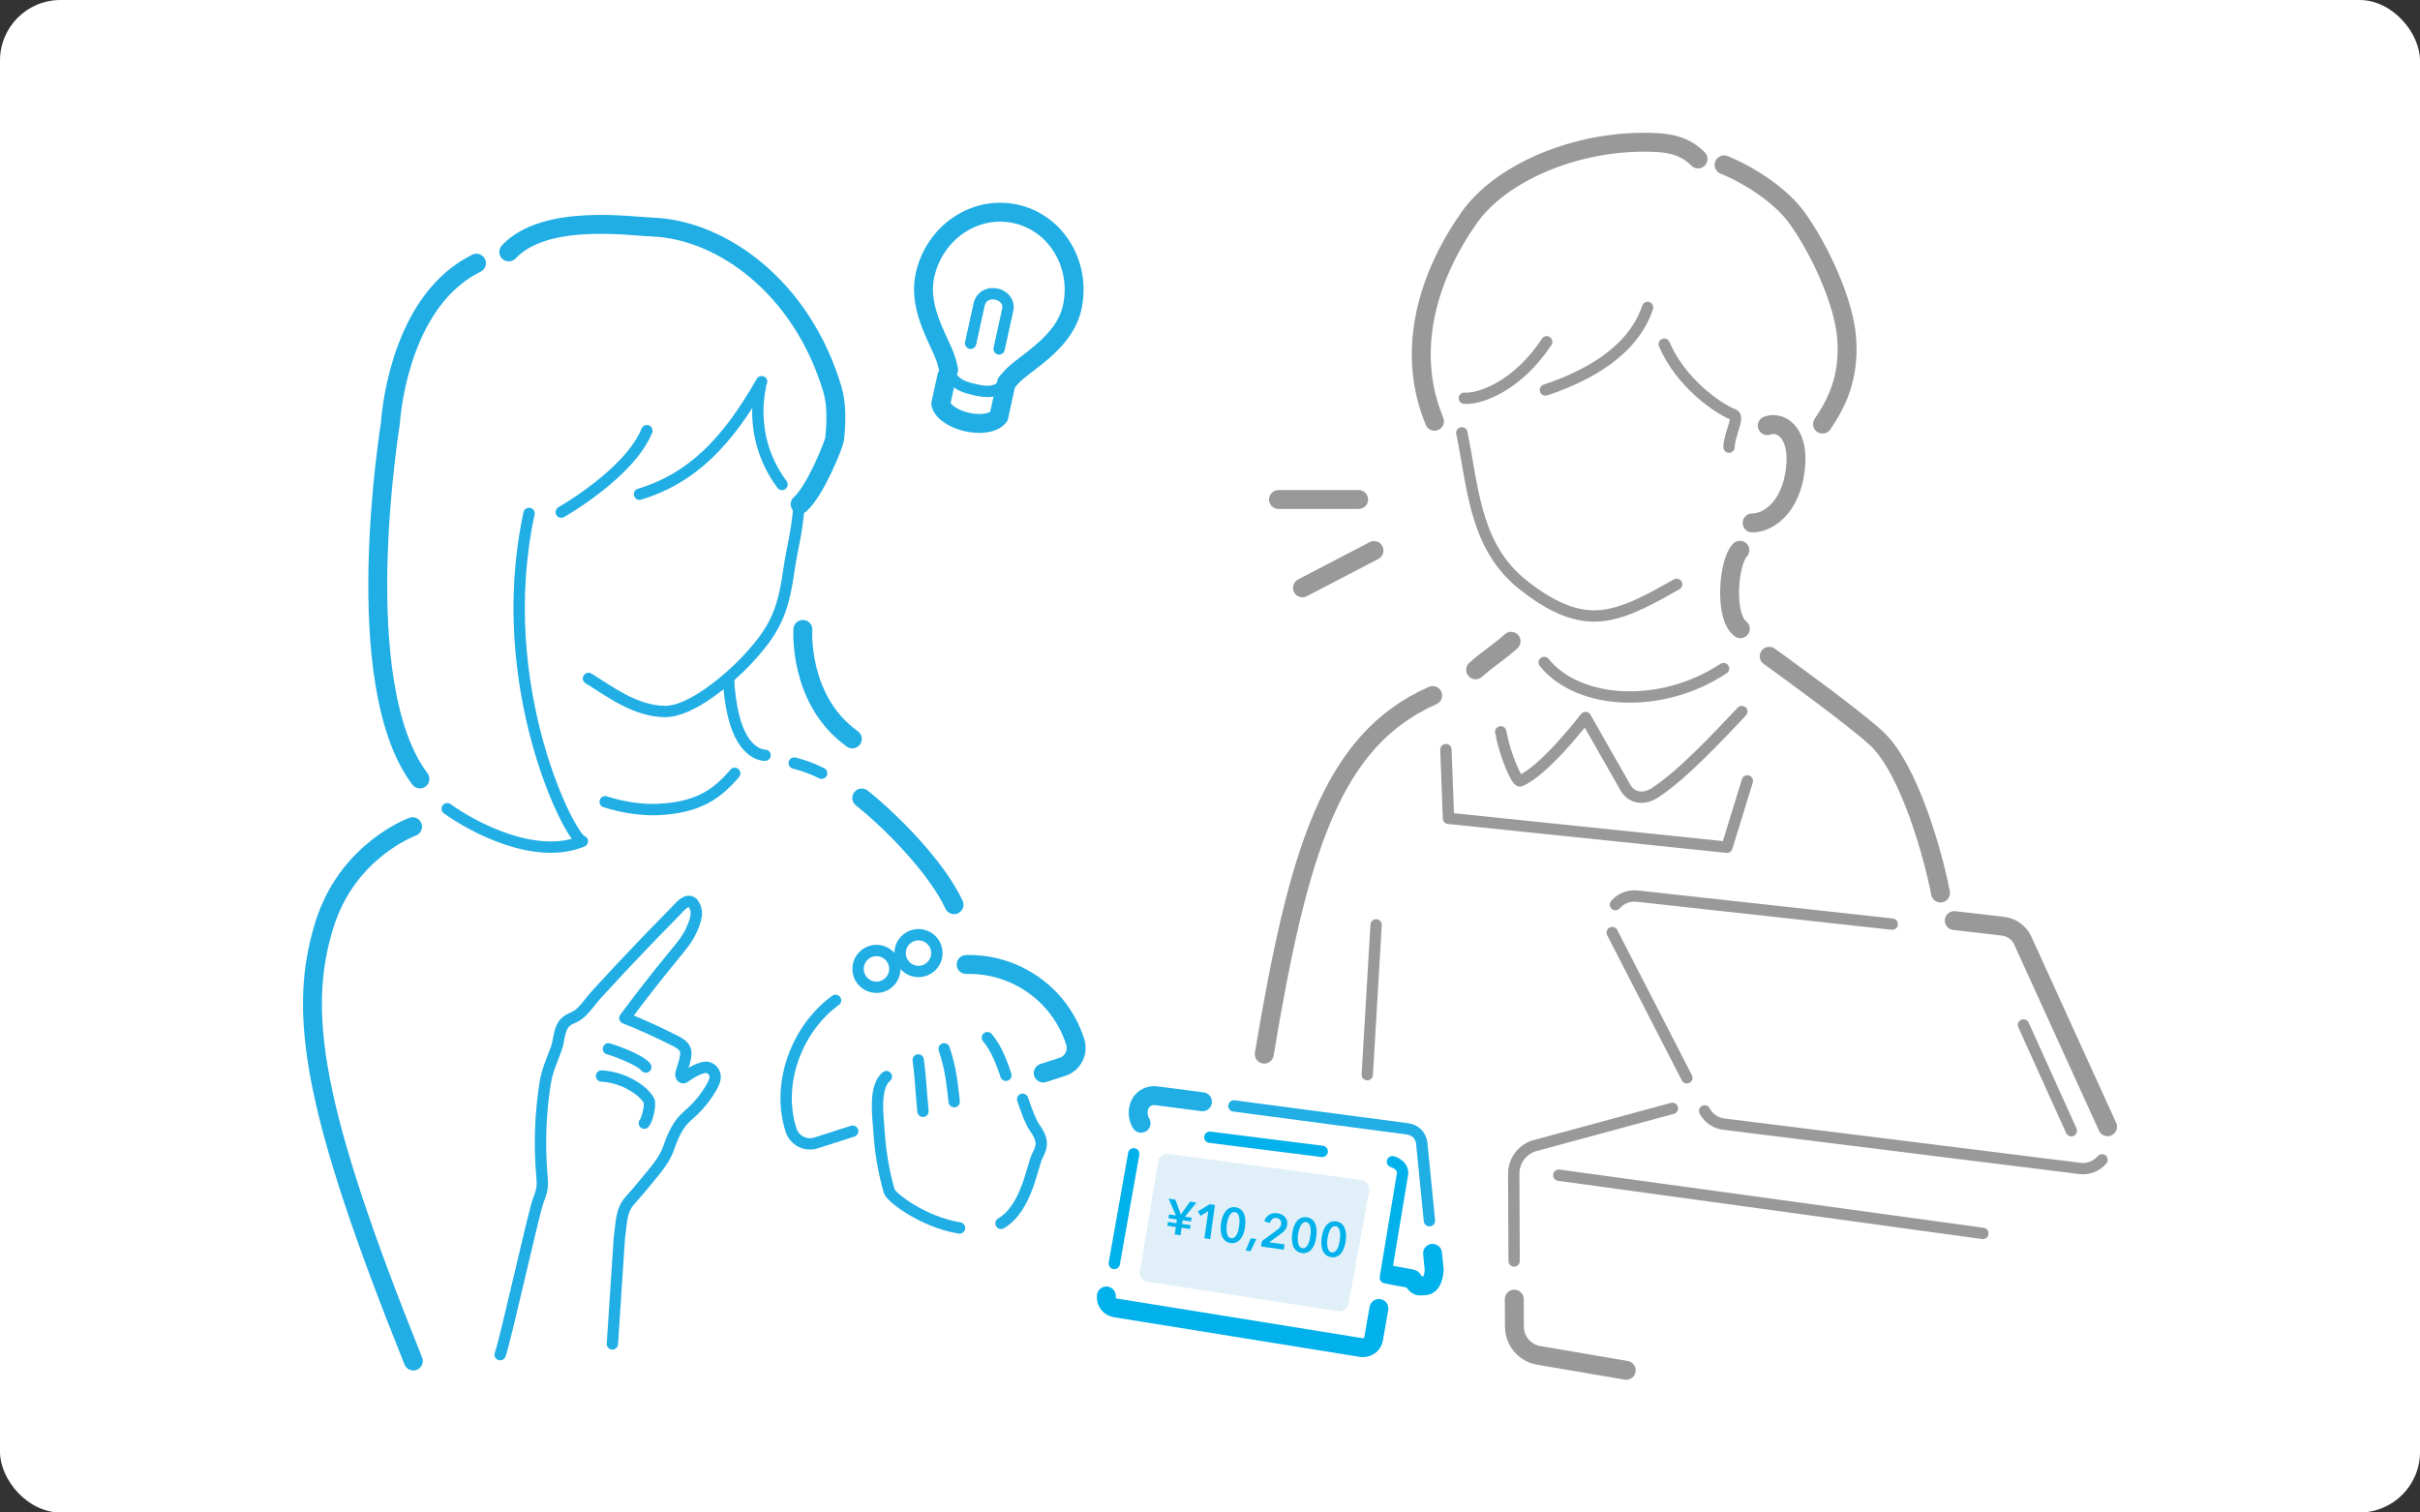 <svg width="320" height="200" viewBox="0 0 320 200" fill="none" xmlns="http://www.w3.org/2000/svg">
<rect x="0" y="0" width="320" height="200" fill="#333333" stroke="none"/>
<rect width="320" height="200" rx="8" fill="white"/>
<g clip-path="url(#clip0_1216_22849)">
<path d="M125.205 49.73L124.395 53.4C124.965 55.669 130.495 56.98 132.075 55.09L132.955 51.08" stroke="#20AEE5" stroke-width="2.5" stroke-linecap="round" stroke-linejoin="round"/>
<path d="M128.345 45.39L129.465 40.3C130.005 37.86 133.745 38.73 133.245 41C132.995 42.14 132.115 46.14 132.115 46.14" stroke="#20AEE5" stroke-width="1.5" stroke-linecap="round" stroke-linejoin="round"/>
<path d="M125.435 48.87C125.385 48.69 125.335 48.49 125.295 48.28C124.765 45.61 121.245 41.25 122.315 36.39C123.555 30.73 128.925 27.1 134.295 28.28C139.665 29.46 143.015 35 141.775 40.66C140.705 45.53 135.225 48.08 133.635 49.98C133.455 50.19 133.285 50.39 133.115 50.56" stroke="#20AEE5" stroke-width="2.5" stroke-linecap="round" stroke-linejoin="round"/>
<path d="M132.604 51.04C132.264 51.31 131.924 51.5 131.544 51.62C130.904 51.82 130.154 51.81 129.174 51.59C127.704 51.27 126.724 50.93 126.094 50.18C125.904 49.95 125.744 49.69 125.614 49.38" stroke="#20AEE5" stroke-width="1.5" stroke-linecap="round" stroke-linejoin="round"/>
<path d="M105.675 66.71C105.305 71.04 104.825 71.88 104.265 75.73C103.505 81.01 102.395 83.43 98.665 87.39C96.445 89.74 91.465 94.07 87.975 94.08C83.965 94.09 80.385 91.26 77.815 89.71" stroke="#20AEE5" stroke-width="1.5" stroke-linecap="round" stroke-linejoin="round"/>
<path d="M105.805 66.67C107.835 64.89 110.285 58.69 110.355 58.09C110.585 56.07 110.665 53.49 110.085 51.53C106.035 37.89 95.295 30.31 86.175 30.02C83.405 29.93 72.025 28.21 67.275 33.31" stroke="#20AEE5" stroke-width="2.5" stroke-linecap="round" stroke-linejoin="round"/>
<path d="M84.565 65.35C91.585 63.22 96.215 58.36 100.715 50.47C100.735 50.43 98.455 57.39 103.405 64.06" stroke="#20AEE5" stroke-width="1.5" stroke-linecap="round" stroke-linejoin="round"/>
<path d="M59.135 106.94C62.535 109.39 70.805 113.81 77.005 111.24C75.475 111.07 65.035 90.71 69.955 67.89" stroke="#20AEE5" stroke-width="1.5" stroke-linecap="round" stroke-linejoin="round"/>
<path d="M63.005 34.8C53.375 39.54 51.815 53.27 51.625 55.93C51.595 56.33 45.965 90.32 55.525 103" stroke="#20AEE5" stroke-width="2.5" stroke-linecap="round" stroke-linejoin="round"/>
<path d="M106.165 83.23C106.165 83.23 105.525 92.58 112.705 97.71" stroke="#20AEE5" stroke-width="2.5" stroke-linecap="round" stroke-linejoin="round"/>
<path d="M54.555 109.32C54.555 109.32 45.985 112.38 42.905 122.26C39.325 133.72 41.205 146.54 54.655 179.97" stroke="#20AEE5" stroke-width="2.5" stroke-linecap="round" stroke-linejoin="round"/>
<path d="M96.355 89.76C96.375 91.47 96.675 93.28 96.975 94.57C98.275 100.03 101.165 99.87 101.165 99.87" stroke="#20AEE5" stroke-width="1.5" stroke-linecap="round" stroke-linejoin="round"/>
<path d="M97.155 102.26C94.885 104.91 92.435 106.79 87.025 107.04C84.915 107.14 82.415 106.78 80.025 106.02" stroke="#20AEE5" stroke-width="1.5" stroke-linecap="round" stroke-linejoin="round"/>
<path d="M66.135 179.13C66.825 177.32 70.515 160.5 71.195 158.69C71.415 158.11 71.635 157.52 71.695 156.91C71.745 156.43 71.695 155.94 71.655 155.46C71.305 151.39 71.445 147.29 72.085 143.25C72.365 141.49 72.985 140.24 73.565 138.64C74.055 137.29 73.805 135.62 75.275 134.8C75.575 134.63 75.905 134.53 76.205 134.35C77.185 133.78 78.015 132.44 78.785 131.59C79.915 130.36 81.045 129.14 82.185 127.92C84.525 125.42 86.895 122.96 89.305 120.52C89.925 119.89 90.795 118.73 91.585 119.39C92.515 120.54 91.925 121.87 91.425 123C90.925 124.13 90.115 125.1 89.325 126.06C87.015 128.86 84.785 131.71 82.625 134.62C84.905 135.52 87.045 136.5 89.235 137.61C89.805 137.9 90.435 138.25 90.635 138.86C90.885 139.59 90.255 141.17 90.045 141.91C89.975 142.16 90.085 142.52 90.345 142.51C90.445 142.51 90.525 142.44 90.605 142.39C91.265 141.92 92.845 140.91 93.675 141.18C94.135 141.33 94.495 141.76 94.555 142.25C94.615 142.76 94.375 143.25 94.125 143.7C93.255 145.23 92.225 146.42 90.925 147.54C89.635 148.64 88.955 150.23 88.415 151.81C87.875 153.39 86.645 154.76 85.595 156.05C84.835 156.98 84.065 157.89 83.265 158.78C82.065 160.14 82.195 161.81 81.905 163.6C81.905 163.61 80.975 177.7 80.975 177.71" stroke="#20AEE5" stroke-width="1.5" stroke-linecap="round" stroke-linejoin="round"/>
<path d="M80.455 138.689C80.885 138.789 84.625 140.079 85.395 141.099" stroke="#20AEE5" stroke-width="1.5" stroke-linecap="round" stroke-linejoin="round"/>
<path d="M85.195 148.52C85.555 148.17 86.095 146.05 85.795 145.51C85.495 144.97 85.035 144.53 84.545 144.15C83.115 143.05 81.345 142.39 79.545 142.28" stroke="#20AEE5" stroke-width="1.5" stroke-linecap="round" stroke-linejoin="round"/>
<path d="M113.955 105.52C117.825 108.6 123.825 114.65 126.155 119.63" stroke="#20AEE5" stroke-width="2.5" stroke-linecap="round" stroke-linejoin="round"/>
<path d="M105.015 100.9C106.305 101.22 107.515 101.68 108.645 102.25" stroke="#20AEE5" stroke-width="1.5" stroke-linecap="round" stroke-linejoin="round"/>
<path d="M112.745 149.58L107.915 151.13C106.525 151.58 105.035 150.81 104.595 149.42C102.595 143.19 105.455 135.91 110.485 132.28" fill="white"/>
<path d="M112.745 149.58L107.915 151.13C106.525 151.58 105.035 150.81 104.595 149.42C102.595 143.19 105.455 135.91 110.485 132.28" stroke="#20AEE5" stroke-width="1.5" stroke-linecap="round" stroke-linejoin="round"/>
<path d="M127.755 127.539C134.135 127.359 140.135 131.379 142.175 137.759C142.625 139.149 141.855 140.639 140.465 141.079L137.945 141.889" fill="white"/>
<path d="M127.755 127.539C134.135 127.359 140.135 131.379 142.175 137.759C142.625 139.149 141.855 140.639 140.465 141.079L137.945 141.889" stroke="#20AEE5" stroke-width="2.5" stroke-linecap="round" stroke-linejoin="round"/>
<path d="M133.015 142.189C132.155 139.569 131.425 138.249 130.565 137.209L133.015 142.189Z" fill="white"/>
<path d="M133.015 142.189C132.155 139.569 131.425 138.249 130.565 137.209" stroke="#20AEE5" stroke-width="1.5" stroke-linecap="round" stroke-linejoin="round"/>
<path d="M132.365 161.769C135.775 159.779 136.485 154.149 137.195 152.779C137.425 152.339 137.645 151.879 137.685 151.389C137.755 150.539 137.255 149.749 136.765 149.039C136.305 148.379 135.775 146.989 135.225 145.359" fill="white"/>
<path d="M132.365 161.769C135.775 159.779 136.485 154.149 137.195 152.779C137.425 152.339 137.645 151.879 137.685 151.389C137.755 150.539 137.255 149.749 136.765 149.039C136.305 148.379 135.775 146.989 135.225 145.359" stroke="#20AEE5" stroke-width="1.5" stroke-linecap="round" stroke-linejoin="round"/>
<path d="M117.205 142.359C115.505 143.789 116.115 147.669 116.235 149.609C116.395 152.279 116.845 154.929 117.575 157.499C117.815 158.349 122.105 161.609 126.885 162.379" fill="white"/>
<path d="M117.205 142.359C115.505 143.789 116.115 147.669 116.235 149.609C116.395 152.279 116.845 154.929 117.575 157.499C117.815 158.349 122.105 161.609 126.885 162.379" stroke="#20AEE5" stroke-width="1.5" stroke-linecap="round" stroke-linejoin="round"/>
<path d="M124.845 138.689C125.715 141.349 125.855 142.899 126.175 145.679" stroke="#20AEE5" stroke-width="1.5" stroke-linecap="round" stroke-linejoin="round"/>
<path d="M122.045 146.95C121.755 144 121.715 142.22 121.415 140.16" stroke="#20AEE5" stroke-width="1.5" stroke-linecap="round" stroke-linejoin="round"/>
<path d="M115.895 130.549C117.237 130.549 118.325 129.462 118.325 128.119C118.325 126.777 117.237 125.689 115.895 125.689C114.553 125.689 113.465 126.777 113.465 128.119C113.465 129.462 114.553 130.549 115.895 130.549Z" stroke="#20AEE5" stroke-width="1.5" stroke-linecap="round" stroke-linejoin="round"/>
<path d="M121.454 128.46C122.796 128.46 123.884 127.372 123.884 126.03C123.884 124.688 122.796 123.6 121.454 123.6C120.112 123.6 119.024 124.688 119.024 126.03C119.024 127.372 120.112 128.46 121.454 128.46Z" stroke="#20AEE5" stroke-width="1.5" stroke-linecap="round" stroke-linejoin="round"/>
<path d="M74.215 67.72C74.215 67.72 83.255 62.6 85.535 56.95" stroke="#20AEE5" stroke-width="1.5" stroke-linecap="round" stroke-linejoin="round"/>
<path d="M169.055 66.05H179.655" stroke="#999999" stroke-width="2.5" stroke-linecap="round" stroke-linejoin="round"/>
<path d="M172.225 77.73L181.685 72.8" stroke="#999999" stroke-width="2.5" stroke-linecap="round" stroke-linejoin="round"/>
<path d="M221.705 77.27C218.755 78.91 215.235 81.03 211.825 81.4C208.415 81.77 205.315 80.19 202.655 78.29C201.865 77.72 201.085 77.12 200.375 76.46C194.945 71.36 194.725 64.06 193.295 57.23" stroke="#999999" stroke-width="1.5" stroke-linecap="round" stroke-linejoin="round"/>
<path d="M189.445 91.97C176.065 97.87 171.665 112.49 167.175 139.39" stroke="#999999" stroke-width="2.5" stroke-linecap="round" stroke-linejoin="round"/>
<path d="M198.444 96.77C198.984 99.78 200.554 103.45 201.014 103.26C204.234 101.95 209.654 94.88 209.654 94.88L215.024 104.3C216.044 105.81 217.724 105.56 218.764 104.88C222.464 102.48 226.874 97.72 230.324 94.09" stroke="#999999" stroke-width="1.5" stroke-linecap="round" stroke-linejoin="round"/>
<path d="M199.815 84.8C198.125 86.31 196.815 87.07 195.125 88.57" stroke="#999999" stroke-width="2.5" stroke-linecap="round" stroke-linejoin="round"/>
<path d="M230.065 72.76C228.585 74.23 227.925 81.48 230.125 83.14" stroke="#999999" stroke-width="2.5" stroke-linecap="round" stroke-linejoin="round"/>
<path d="M220.064 45.51C222.204 50.56 227.124 54.03 229.234 54.83C230.044 55.14 228.664 57.47 228.634 59.13" stroke="#999999" stroke-width="1.5" stroke-linecap="round" stroke-linejoin="round"/>
<path d="M224.535 21.02C222.965 19.44 221.175 18.96 219.045 18.85C208.775 18.32 198.505 22.78 194.295 28.75C188.095 37.56 186.165 47.23 189.685 55.7" stroke="#999999" stroke-width="2.5" stroke-linecap="round" stroke-linejoin="round"/>
<path d="M240.995 56.08C242.755 53.47 244.605 50.06 244.185 44.67C243.795 39.74 240.495 32.77 237.565 28.74C235.455 25.83 231.275 23.13 227.975 21.8" stroke="#999999" stroke-width="2.5" stroke-linecap="round" stroke-linejoin="round"/>
<path d="M204.194 87.6C208.644 93.14 219.554 93.91 227.904 88.41" stroke="#999999" stroke-width="1.5" stroke-linecap="round" stroke-linejoin="round"/>
<path d="M217.865 40.65C215.955 46.37 210.064 49.67 204.354 51.57" stroke="#999999" stroke-width="1.5" stroke-linecap="round" stroke-linejoin="round"/>
<path d="M204.525 45.2C200.615 51.12 195.615 52.82 193.635 52.66" stroke="#999999" stroke-width="1.5" stroke-linecap="round" stroke-linejoin="round"/>
<path d="M233.685 56.28C235.395 55.65 237.695 57.06 237.475 61.19C237.185 66.6 234.135 69.15 231.685 69.15" stroke="#999999" stroke-width="2.5" stroke-linecap="round" stroke-linejoin="round"/>
<path d="M191.194 99.12L191.534 108.21L228.354 112.03L231.054 103.26" stroke="#999999" stroke-width="1.5" stroke-linecap="round" stroke-linejoin="round"/>
<path d="M256.594 118.09C255.644 113.05 252.474 101.79 248.234 97.74C245.414 95.05 235.094 87.6 233.944 86.78" stroke="#999999" stroke-width="2.5" stroke-linecap="round" stroke-linejoin="round"/>
<path d="M181.965 122.3L180.795 142.11" stroke="#999999" stroke-width="1.5" stroke-linecap="round" stroke-linejoin="round"/>
<path d="M189.425 165.73L189.645 167.91C189.585 169.09 189.155 169.93 188.565 170L187.765 170.05C187.095 170.04 186.865 169.11 186.695 169.11L183.825 168.58" stroke="#00B1EB" stroke-width="2.5" stroke-miterlimit="10" stroke-linecap="round"/>
<path d="M163.165 146.24L186.165 149.28C187.125 149.41 187.875 150.16 187.995 151.12L189.015 161.42" stroke="#20AEE5" stroke-width="1.5" stroke-linecap="round" stroke-linejoin="round"/>
<path d="M150.885 148.53C150.885 148.53 150.375 147.76 150.525 146.74C150.705 145.56 151.655 144.73 152.955 144.9L159.005 145.69" stroke="#20AEE5" stroke-width="2.5" stroke-linecap="round" stroke-linejoin="round"/>
<path d="M147.345 167.07L149.915 152.57L147.345 167.07Z" fill="white"/>
<path d="M147.345 167.07L149.915 152.57" stroke="#00B1EB" stroke-width="1.5" stroke-linecap="round" stroke-linejoin="round"/>
<path d="M182.335 173.02L181.645 176.97C181.545 177.75 180.845 178.29 180.065 178.2L147.525 172.95C146.745 172.85 146.205 172.15 146.295 171.37" fill="white"/>
<path d="M182.335 173.02L181.645 176.97C181.545 177.75 180.845 178.29 180.065 178.2L147.525 172.95C146.745 172.85 146.205 172.15 146.295 171.37" stroke="#00B1EB" stroke-width="2.5" stroke-linecap="round" stroke-linejoin="round"/>
<path d="M184.125 153.62C184.125 153.62 185.515 153.96 185.465 155.18L183.185 168.95" fill="white"/>
<path d="M184.125 153.62C184.125 153.62 185.515 153.96 185.465 155.18L183.185 168.95" stroke="#00B1EB" stroke-width="1.5" stroke-linecap="round" stroke-linejoin="round"/>
<path d="M159.985 150.38L174.835 152.25" stroke="#00B1EB" stroke-width="1.5" stroke-linecap="round" stroke-linejoin="round"/>
<path d="M176.895 173.38L151.855 169.51C151.145 169.42 150.635 168.81 150.725 168.15L153.125 153.62C153.205 152.96 153.855 152.5 154.565 152.59L179.935 156.02C180.645 156.11 181.155 156.72 181.065 157.38L178.335 172.35C178.255 173.01 177.605 173.47 176.895 173.38Z" fill="#E1F0F8"/>
<path d="M155.485 162.24L154.365 162.08L154.435 161.58L155.555 161.74L155.625 161.25L154.505 161.09L154.575 160.59L155.495 160.72L154.525 158.5L155.415 158.63L156.145 160.6L157.355 158.9L158.205 159.02L156.685 160.89L157.575 161.02L157.505 161.52L156.385 161.36L156.315 161.85L157.435 162.01L157.365 162.51L156.245 162.35L156.105 163.34L155.345 163.23L155.485 162.24Z" fill="#00B1EB"/>
<path d="M159.756 160.16L158.766 160.77L158.396 160.18L159.966 159.24L160.656 159.34L160.026 163.85L159.266 163.74L159.766 160.16H159.756Z" fill="#00B1EB"/>
<path d="M164.635 162.23C164.585 162.6 164.505 162.92 164.395 163.2C164.285 163.48 164.145 163.72 163.985 163.9C163.825 164.09 163.635 164.22 163.425 164.3C163.215 164.38 162.975 164.41 162.725 164.37C162.475 164.33 162.255 164.25 162.065 164.11C161.885 163.97 161.735 163.79 161.625 163.57C161.515 163.35 161.455 163.08 161.425 162.78C161.395 162.48 161.405 162.14 161.455 161.78C161.505 161.41 161.585 161.09 161.695 160.81C161.805 160.53 161.945 160.29 162.105 160.11C162.265 159.93 162.455 159.79 162.675 159.71C162.885 159.63 163.125 159.6 163.375 159.64C163.635 159.68 163.845 159.76 164.035 159.9C164.215 160.04 164.365 160.22 164.465 160.44C164.575 160.66 164.635 160.93 164.665 161.23C164.695 161.53 164.685 161.87 164.635 162.23ZM163.855 162.12C163.875 161.96 163.895 161.78 163.905 161.58C163.905 161.38 163.905 161.18 163.865 161C163.835 160.81 163.775 160.65 163.685 160.52C163.595 160.38 163.465 160.3 163.295 160.28C163.125 160.26 162.975 160.3 162.845 160.4C162.725 160.51 162.615 160.64 162.535 160.82C162.455 160.99 162.385 161.17 162.335 161.37C162.285 161.57 162.245 161.74 162.225 161.9C162.205 162.06 162.185 162.24 162.185 162.44C162.185 162.64 162.185 162.84 162.225 163.02C162.255 163.2 162.315 163.36 162.405 163.5C162.495 163.64 162.625 163.72 162.805 163.74C162.975 163.76 163.125 163.72 163.245 163.62C163.365 163.51 163.475 163.38 163.555 163.21C163.635 163.04 163.705 162.86 163.745 162.67C163.785 162.48 163.825 162.3 163.845 162.14L163.855 162.12Z" fill="#00B1EB"/>
<path d="M165.395 163.74L166.135 163.84L165.355 165.45L164.715 165.36L165.395 163.74Z" fill="#00B1EB"/>
<path d="M166.855 164.13L168.835 162.67C168.995 162.55 169.125 162.43 169.225 162.31C169.325 162.18 169.395 162.03 169.415 161.85C169.445 161.64 169.395 161.46 169.275 161.31C169.155 161.17 168.995 161.08 168.785 161.05C168.565 161.02 168.385 161.07 168.235 161.2C168.085 161.33 167.975 161.5 167.915 161.72L167.185 161.5C167.235 161.32 167.305 161.15 167.415 161.01C167.525 160.86 167.645 160.74 167.795 160.65C167.945 160.55 168.105 160.49 168.295 160.44C168.485 160.4 168.675 160.39 168.885 160.42C169.075 160.45 169.265 160.5 169.435 160.58C169.605 160.66 169.755 160.77 169.885 160.9C170.005 161.03 170.105 161.19 170.165 161.36C170.225 161.54 170.235 161.73 170.205 161.95C170.185 162.09 170.145 162.23 170.095 162.35C170.045 162.47 169.975 162.58 169.885 162.68C169.805 162.78 169.715 162.88 169.615 162.96C169.515 163.05 169.405 163.13 169.295 163.21L167.825 164.27L169.855 164.55L169.755 165.25L166.755 164.83L166.855 164.13Z" fill="#00B1EB"/>
<path d="M174.055 163.55C174.005 163.92 173.925 164.24 173.815 164.52C173.705 164.8 173.565 165.04 173.405 165.22C173.245 165.4 173.055 165.54 172.845 165.62C172.635 165.7 172.395 165.73 172.145 165.69C171.895 165.65 171.675 165.57 171.485 165.43C171.305 165.29 171.155 165.11 171.045 164.89C170.935 164.67 170.875 164.4 170.845 164.1C170.815 163.8 170.825 163.46 170.875 163.1C170.925 162.73 171.005 162.41 171.115 162.13C171.225 161.85 171.365 161.61 171.525 161.43C171.685 161.25 171.875 161.11 172.095 161.03C172.305 160.95 172.545 160.92 172.795 160.96C173.055 161 173.265 161.08 173.455 161.22C173.635 161.36 173.785 161.54 173.885 161.76C173.995 161.98 174.055 162.25 174.085 162.55C174.115 162.85 174.105 163.19 174.055 163.55ZM173.275 163.44C173.295 163.28 173.315 163.1 173.325 162.9C173.325 162.7 173.325 162.5 173.285 162.32C173.245 162.14 173.195 161.97 173.105 161.84C173.015 161.7 172.885 161.62 172.715 161.6C172.545 161.58 172.395 161.62 172.265 161.72C172.145 161.83 172.035 161.96 171.955 162.13C171.875 162.3 171.805 162.48 171.755 162.68C171.705 162.88 171.665 163.05 171.645 163.21C171.625 163.37 171.605 163.55 171.605 163.75C171.605 163.95 171.605 164.15 171.645 164.33C171.685 164.51 171.735 164.67 171.825 164.81C171.915 164.95 172.045 165.03 172.225 165.05C172.395 165.07 172.545 165.03 172.665 164.93C172.785 164.82 172.895 164.69 172.975 164.52C173.055 164.35 173.125 164.17 173.165 163.97C173.215 163.77 173.245 163.6 173.265 163.44H173.275Z" fill="#00B1EB"/>
<path d="M177.946 164.1C177.896 164.47 177.816 164.79 177.706 165.07C177.596 165.35 177.456 165.59 177.296 165.77C177.136 165.95 176.946 166.09 176.736 166.17C176.526 166.25 176.286 166.28 176.036 166.24C175.786 166.2 175.566 166.12 175.376 165.98C175.196 165.84 175.046 165.66 174.936 165.44C174.826 165.22 174.766 164.95 174.736 164.65C174.706 164.35 174.716 164.01 174.766 163.65C174.816 163.28 174.896 162.96 175.006 162.68C175.116 162.4 175.256 162.16 175.416 161.98C175.576 161.8 175.766 161.66 175.986 161.58C176.206 161.5 176.436 161.47 176.686 161.51C176.936 161.55 177.156 161.63 177.346 161.77C177.526 161.91 177.676 162.09 177.776 162.31C177.876 162.53 177.946 162.8 177.976 163.1C178.006 163.4 177.996 163.74 177.946 164.1ZM177.166 163.99C177.186 163.83 177.206 163.65 177.216 163.45C177.216 163.25 177.216 163.05 177.176 162.87C177.146 162.68 177.086 162.52 176.996 162.39C176.906 162.25 176.776 162.17 176.606 162.15C176.436 162.13 176.286 162.17 176.156 162.27C176.036 162.38 175.926 162.51 175.846 162.68C175.766 162.85 175.696 163.03 175.646 163.23C175.596 163.43 175.566 163.6 175.536 163.76C175.516 163.92 175.496 164.1 175.496 164.3C175.496 164.5 175.496 164.7 175.536 164.88C175.566 165.06 175.626 165.22 175.716 165.36C175.806 165.5 175.936 165.58 176.116 165.6C176.286 165.62 176.436 165.58 176.556 165.48C176.676 165.37 176.786 165.24 176.866 165.07C176.946 164.9 177.016 164.72 177.056 164.52C177.106 164.32 177.136 164.15 177.156 163.99H177.166Z" fill="#00B1EB"/>
<path d="M206.125 155.399L262.195 163.099" stroke="#999999" stroke-width="1.5" stroke-linecap="round" stroke-linejoin="round"/>
<path d="M277.955 153.369L277.935 153.389C277.215 154.219 276.135 154.639 275.055 154.509L227.955 148.649C226.865 148.519 225.915 147.869 225.405 146.899" fill="white"/>
<path d="M277.955 153.369L277.935 153.389C277.215 154.219 276.135 154.639 275.055 154.509L227.955 148.649C226.865 148.519 225.915 147.869 225.405 146.899" stroke="#999999" stroke-width="1.5" stroke-linecap="round" stroke-linejoin="round"/>
<path d="M273.895 149.52L267.565 135.53" stroke="#999999" stroke-width="1.5" stroke-linecap="round" stroke-linejoin="round"/>
<path d="M200.215 166.74L200.165 155.19C200.165 154.37 200.425 153.59 200.885 152.95C201.345 152.31 201.995 151.81 202.775 151.54L221.145 146.56" stroke="#999999" stroke-width="1.5" stroke-linecap="round" stroke-linejoin="round"/>
<path d="M215.035 181.2L203.615 179.25C201.695 179 200.255 177.36 200.255 175.42L200.235 171.79" stroke="#999999" stroke-width="2.5" stroke-linecap="round" stroke-linejoin="round"/>
<path d="M258.415 121.729L264.795 122.469C265.935 122.579 266.945 123.279 267.445 124.309L278.685 148.989" stroke="#999999" stroke-width="2.5" stroke-linecap="round" stroke-linejoin="round"/>
<path d="M213.615 119.62C214.315 118.81 215.375 118.39 216.435 118.49L250.215 122.2" stroke="#999999" stroke-width="1.5" stroke-linecap="round" stroke-linejoin="round"/>
<path d="M223.055 142.52L213.185 123.32" stroke="#999999" stroke-width="1.5" stroke-linecap="round" stroke-linejoin="round"/>
</g>
<defs>
<clipPath id="clip0_1216_22849">
<rect width="239.87" height="164.9" fill="white" transform="translate(40.065 17.55)"/>
</clipPath>
</defs>
</svg>
